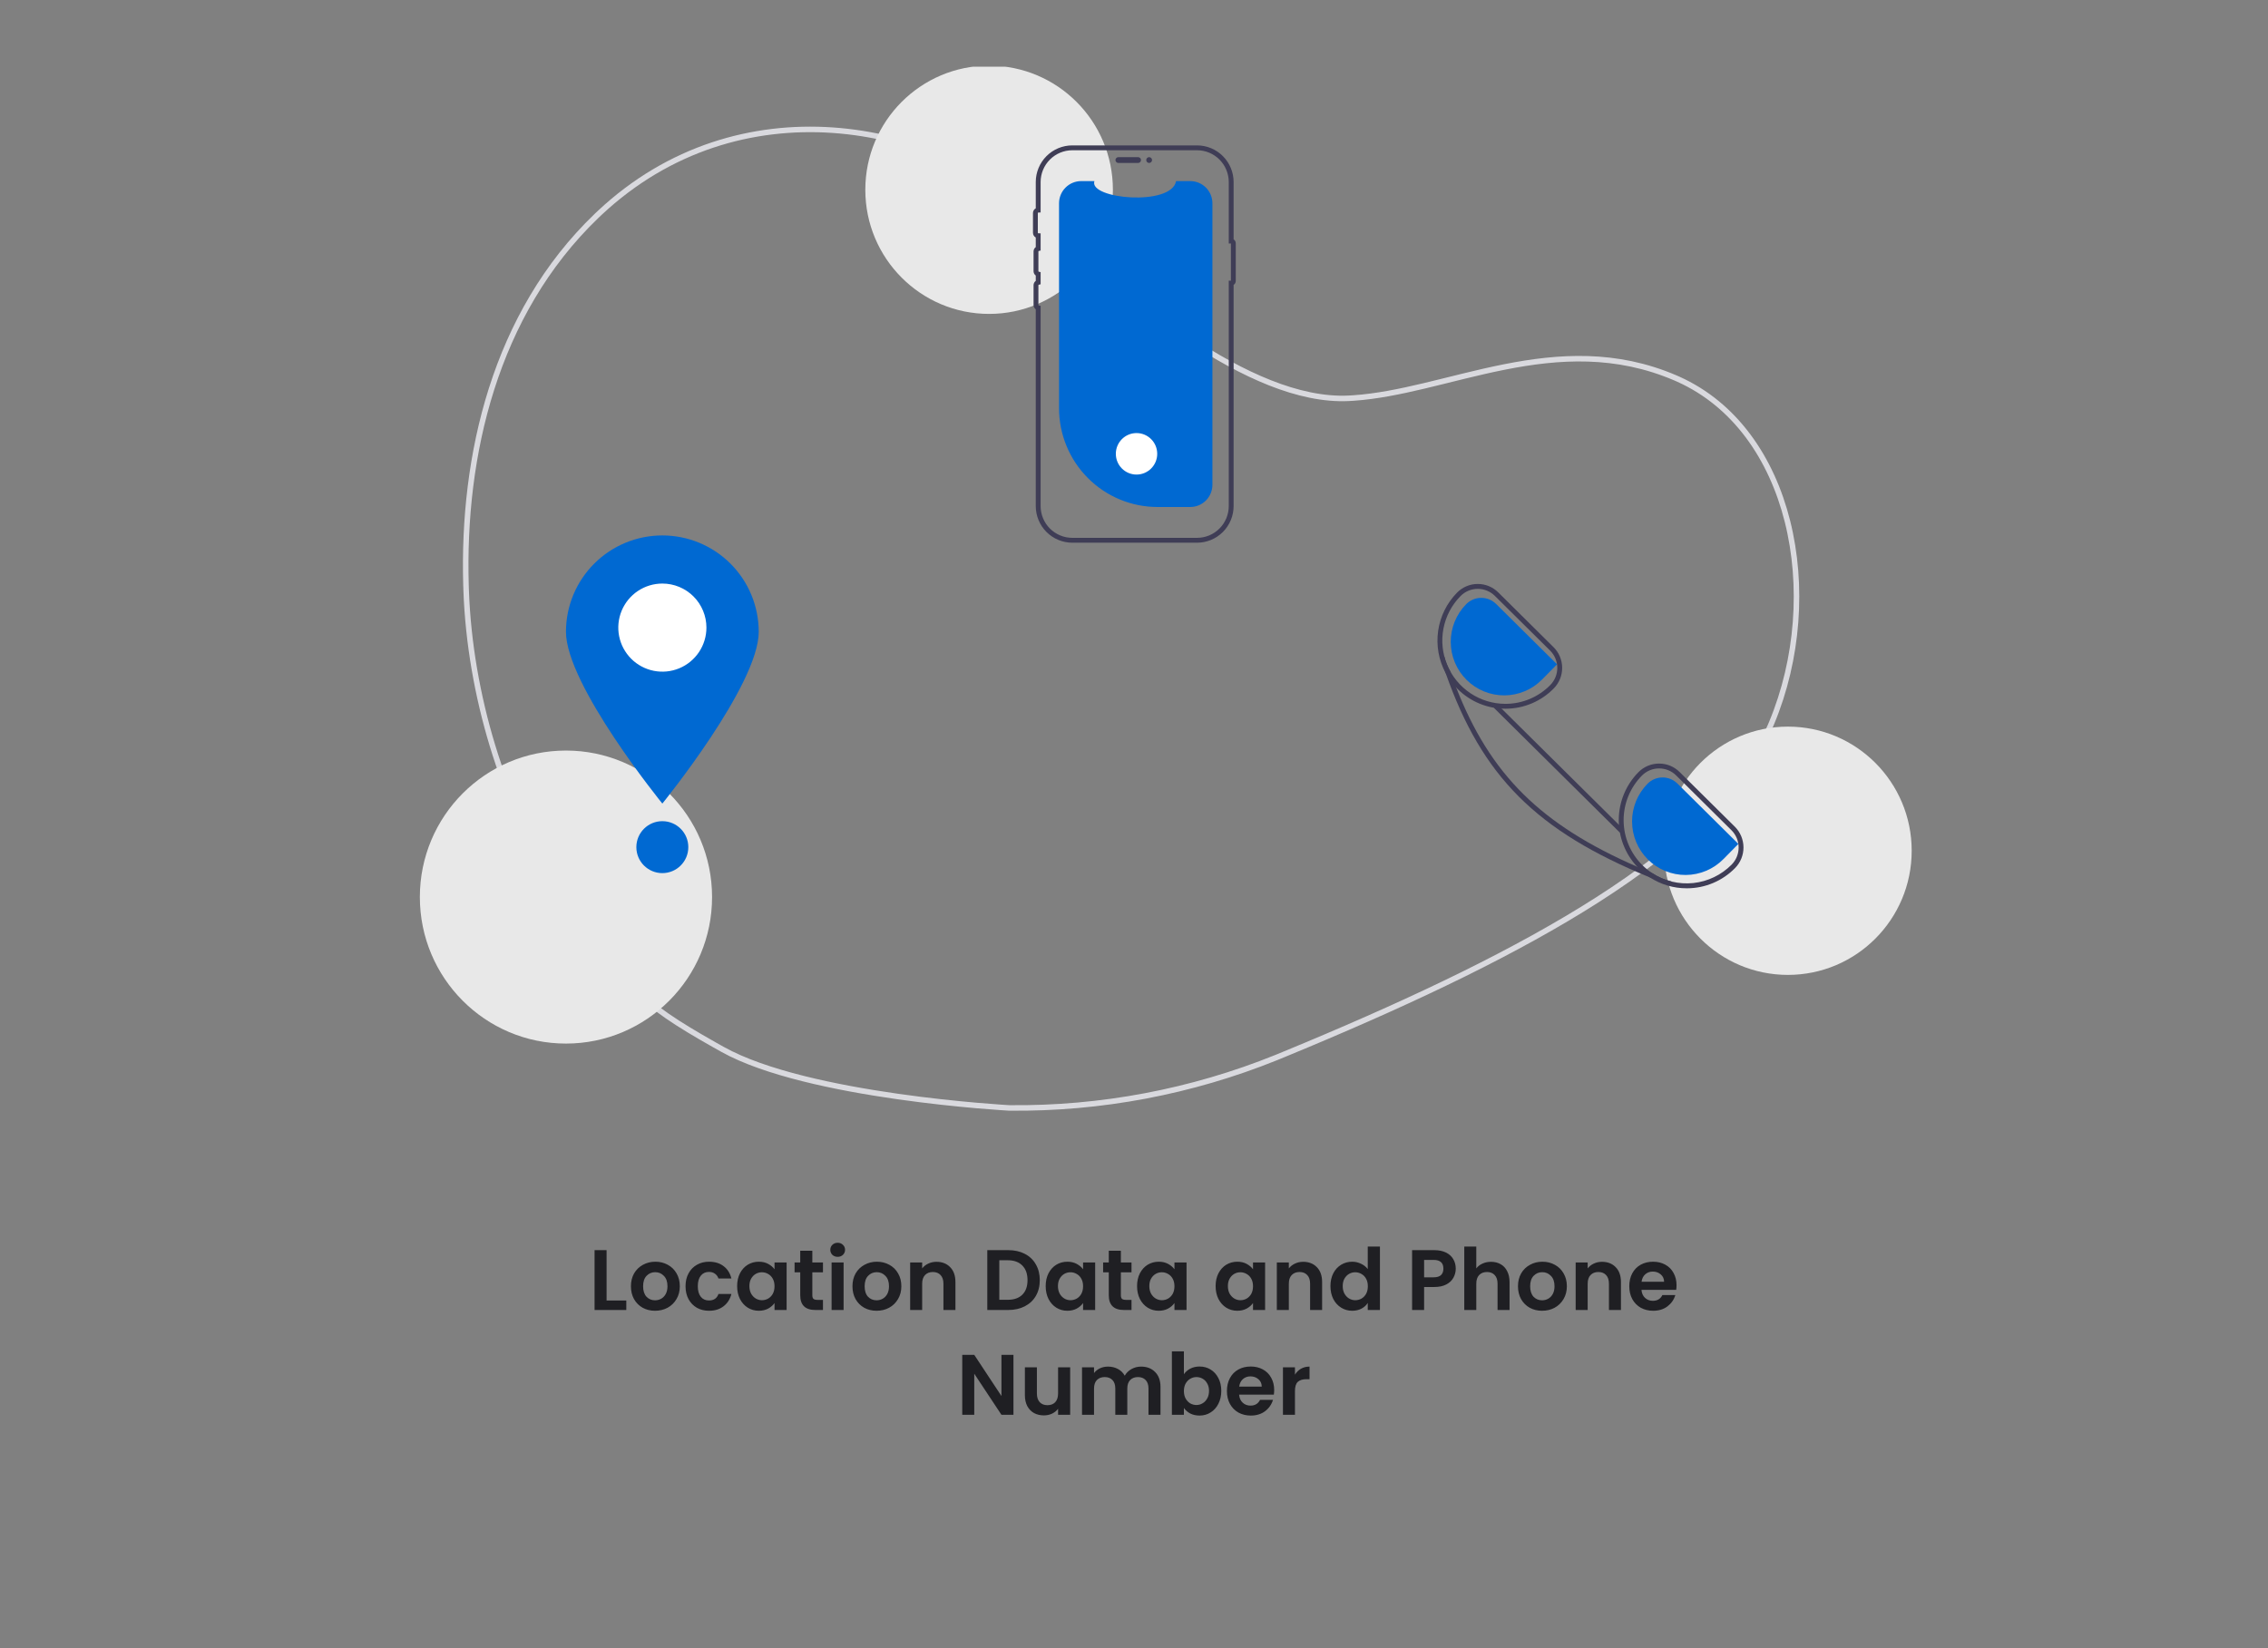 <svg width="476" height="346" viewBox="0 0 476 346" fill="none" xmlns="http://www.w3.org/2000/svg">
<rect x="0" y="0" width="476" height="346" fill="#808080" stroke="none"/>
<path d="M127.306 273.002H131.446V275H124.786V262.436H127.306V273.002ZM137.476 275.162C136.516 275.162 135.652 274.952 134.884 274.532C134.116 274.1 133.51 273.494 133.066 272.714C132.634 271.934 132.418 271.034 132.418 270.014C132.418 268.994 132.64 268.094 133.084 267.314C133.54 266.534 134.158 265.934 134.938 265.514C135.718 265.082 136.588 264.866 137.548 264.866C138.508 264.866 139.378 265.082 140.158 265.514C140.938 265.934 141.55 266.534 141.994 267.314C142.45 268.094 142.678 268.994 142.678 270.014C142.678 271.034 142.444 271.934 141.976 272.714C141.52 273.494 140.896 274.1 140.104 274.532C139.324 274.952 138.448 275.162 137.476 275.162ZM137.476 272.966C137.932 272.966 138.358 272.858 138.754 272.642C139.162 272.414 139.486 272.078 139.726 271.634C139.966 271.19 140.086 270.65 140.086 270.014C140.086 269.066 139.834 268.34 139.33 267.836C138.838 267.32 138.232 267.062 137.512 267.062C136.792 267.062 136.186 267.32 135.694 267.836C135.214 268.34 134.974 269.066 134.974 270.014C134.974 270.962 135.208 271.694 135.676 272.21C136.156 272.714 136.756 272.966 137.476 272.966ZM143.878 270.014C143.878 268.982 144.088 268.082 144.508 267.314C144.928 266.534 145.51 265.934 146.254 265.514C146.998 265.082 147.85 264.866 148.81 264.866C150.046 264.866 151.066 265.178 151.87 265.802C152.686 266.414 153.232 267.278 153.508 268.394H150.79C150.646 267.962 150.4 267.626 150.052 267.386C149.716 267.134 149.296 267.008 148.792 267.008C148.072 267.008 147.502 267.272 147.082 267.8C146.662 268.316 146.452 269.054 146.452 270.014C146.452 270.962 146.662 271.7 147.082 272.228C147.502 272.744 148.072 273.002 148.792 273.002C149.812 273.002 150.478 272.546 150.79 271.634H153.508C153.232 272.714 152.686 273.572 151.87 274.208C151.054 274.844 150.034 275.162 148.81 275.162C147.85 275.162 146.998 274.952 146.254 274.532C145.51 274.1 144.928 273.5 144.508 272.732C144.088 271.952 143.878 271.046 143.878 270.014ZM154.706 269.978C154.706 268.97 154.904 268.076 155.3 267.296C155.708 266.516 156.254 265.916 156.938 265.496C157.634 265.076 158.408 264.866 159.26 264.866C160.004 264.866 160.652 265.016 161.204 265.316C161.768 265.616 162.218 265.994 162.554 266.45V265.028H165.092V275H162.554V273.542C162.23 274.01 161.78 274.4 161.204 274.712C160.64 275.012 159.986 275.162 159.242 275.162C158.402 275.162 157.634 274.946 156.938 274.514C156.254 274.082 155.708 273.476 155.3 272.696C154.904 271.904 154.706 270.998 154.706 269.978ZM162.554 270.014C162.554 269.402 162.434 268.88 162.194 268.448C161.954 268.004 161.63 267.668 161.222 267.44C160.814 267.2 160.376 267.08 159.908 267.08C159.44 267.08 159.008 267.194 158.612 267.422C158.216 267.65 157.892 267.986 157.64 268.43C157.4 268.862 157.28 269.378 157.28 269.978C157.28 270.578 157.4 271.106 157.64 271.562C157.892 272.006 158.216 272.348 158.612 272.588C159.02 272.828 159.452 272.948 159.908 272.948C160.376 272.948 160.814 272.834 161.222 272.606C161.63 272.366 161.954 272.03 162.194 271.598C162.434 271.154 162.554 270.626 162.554 270.014ZM170.488 267.098V271.922C170.488 272.258 170.566 272.504 170.722 272.66C170.89 272.804 171.166 272.876 171.55 272.876H172.72V275H171.136C169.012 275 167.95 273.968 167.95 271.904V267.098H166.762V265.028H167.95V262.562H170.488V265.028H172.72V267.098H170.488ZM175.81 263.84C175.366 263.84 174.994 263.702 174.694 263.426C174.406 263.138 174.262 262.784 174.262 262.364C174.262 261.944 174.406 261.596 174.694 261.32C174.994 261.032 175.366 260.888 175.81 260.888C176.254 260.888 176.62 261.032 176.908 261.32C177.208 261.596 177.358 261.944 177.358 262.364C177.358 262.784 177.208 263.138 176.908 263.426C176.62 263.702 176.254 263.84 175.81 263.84ZM177.052 265.028V275H174.532V265.028H177.052ZM183.97 275.162C183.01 275.162 182.146 274.952 181.378 274.532C180.61 274.1 180.004 273.494 179.56 272.714C179.128 271.934 178.912 271.034 178.912 270.014C178.912 268.994 179.134 268.094 179.578 267.314C180.034 266.534 180.652 265.934 181.432 265.514C182.212 265.082 183.082 264.866 184.042 264.866C185.002 264.866 185.872 265.082 186.652 265.514C187.432 265.934 188.044 266.534 188.488 267.314C188.944 268.094 189.172 268.994 189.172 270.014C189.172 271.034 188.938 271.934 188.47 272.714C188.014 273.494 187.39 274.1 186.598 274.532C185.818 274.952 184.942 275.162 183.97 275.162ZM183.97 272.966C184.426 272.966 184.852 272.858 185.248 272.642C185.656 272.414 185.98 272.078 186.22 271.634C186.46 271.19 186.58 270.65 186.58 270.014C186.58 269.066 186.328 268.34 185.824 267.836C185.332 267.32 184.726 267.062 184.006 267.062C183.286 267.062 182.68 267.32 182.188 267.836C181.708 268.34 181.468 269.066 181.468 270.014C181.468 270.962 181.702 271.694 182.17 272.21C182.65 272.714 183.25 272.966 183.97 272.966ZM196.546 264.884C197.734 264.884 198.694 265.262 199.426 266.018C200.158 266.762 200.524 267.806 200.524 269.15V275H198.004V269.492C198.004 268.7 197.806 268.094 197.41 267.674C197.014 267.242 196.474 267.026 195.79 267.026C195.094 267.026 194.542 267.242 194.134 267.674C193.738 268.094 193.54 268.7 193.54 269.492V275H191.02V265.028H193.54V266.27C193.876 265.838 194.302 265.502 194.818 265.262C195.346 265.01 195.922 264.884 196.546 264.884ZM211.602 262.436C212.922 262.436 214.08 262.694 215.076 263.21C216.084 263.726 216.858 264.464 217.398 265.424C217.95 266.372 218.226 267.476 218.226 268.736C218.226 269.996 217.95 271.1 217.398 272.048C216.858 272.984 216.084 273.71 215.076 274.226C214.08 274.742 212.922 275 211.602 275H207.21V262.436H211.602ZM211.512 272.858C212.832 272.858 213.852 272.498 214.572 271.778C215.292 271.058 215.652 270.044 215.652 268.736C215.652 267.428 215.292 266.408 214.572 265.676C213.852 264.932 212.832 264.56 211.512 264.56H209.73V272.858H211.512ZM219.464 269.978C219.464 268.97 219.662 268.076 220.058 267.296C220.466 266.516 221.012 265.916 221.696 265.496C222.392 265.076 223.166 264.866 224.018 264.866C224.762 264.866 225.41 265.016 225.962 265.316C226.526 265.616 226.976 265.994 227.312 266.45V265.028H229.85V275H227.312V273.542C226.988 274.01 226.538 274.4 225.962 274.712C225.398 275.012 224.744 275.162 224 275.162C223.16 275.162 222.392 274.946 221.696 274.514C221.012 274.082 220.466 273.476 220.058 272.696C219.662 271.904 219.464 270.998 219.464 269.978ZM227.312 270.014C227.312 269.402 227.192 268.88 226.952 268.448C226.712 268.004 226.388 267.668 225.98 267.44C225.572 267.2 225.134 267.08 224.666 267.08C224.198 267.08 223.766 267.194 223.37 267.422C222.974 267.65 222.65 267.986 222.398 268.43C222.158 268.862 222.038 269.378 222.038 269.978C222.038 270.578 222.158 271.106 222.398 271.562C222.65 272.006 222.974 272.348 223.37 272.588C223.778 272.828 224.21 272.948 224.666 272.948C225.134 272.948 225.572 272.834 225.98 272.606C226.388 272.366 226.712 272.03 226.952 271.598C227.192 271.154 227.312 270.626 227.312 270.014ZM235.245 267.098V271.922C235.245 272.258 235.323 272.504 235.479 272.66C235.647 272.804 235.923 272.876 236.307 272.876H237.477V275H235.893C233.769 275 232.707 273.968 232.707 271.904V267.098H231.519V265.028H232.707V262.562H235.245V265.028H237.477V267.098H235.245ZM238.642 269.978C238.642 268.97 238.84 268.076 239.236 267.296C239.644 266.516 240.19 265.916 240.874 265.496C241.57 265.076 242.344 264.866 243.196 264.866C243.94 264.866 244.588 265.016 245.14 265.316C245.704 265.616 246.154 265.994 246.49 266.45V265.028H249.028V275H246.49V273.542C246.166 274.01 245.716 274.4 245.14 274.712C244.576 275.012 243.922 275.162 243.178 275.162C242.338 275.162 241.57 274.946 240.874 274.514C240.19 274.082 239.644 273.476 239.236 272.696C238.84 271.904 238.642 270.998 238.642 269.978ZM246.49 270.014C246.49 269.402 246.37 268.88 246.13 268.448C245.89 268.004 245.566 267.668 245.158 267.44C244.75 267.2 244.312 267.08 243.844 267.08C243.376 267.08 242.944 267.194 242.548 267.422C242.152 267.65 241.828 267.986 241.576 268.43C241.336 268.862 241.216 269.378 241.216 269.978C241.216 270.578 241.336 271.106 241.576 271.562C241.828 272.006 242.152 272.348 242.548 272.588C242.956 272.828 243.388 272.948 243.844 272.948C244.312 272.948 244.75 272.834 245.158 272.606C245.566 272.366 245.89 272.03 246.13 271.598C246.37 271.154 246.49 270.626 246.49 270.014ZM255.13 269.978C255.13 268.97 255.328 268.076 255.724 267.296C256.132 266.516 256.678 265.916 257.362 265.496C258.058 265.076 258.832 264.866 259.684 264.866C260.428 264.866 261.076 265.016 261.628 265.316C262.192 265.616 262.642 265.994 262.978 266.45V265.028H265.516V275H262.978V273.542C262.654 274.01 262.204 274.4 261.628 274.712C261.064 275.012 260.41 275.162 259.666 275.162C258.826 275.162 258.058 274.946 257.362 274.514C256.678 274.082 256.132 273.476 255.724 272.696C255.328 271.904 255.13 270.998 255.13 269.978ZM262.978 270.014C262.978 269.402 262.858 268.88 262.618 268.448C262.378 268.004 262.054 267.668 261.646 267.44C261.238 267.2 260.8 267.08 260.332 267.08C259.864 267.08 259.432 267.194 259.036 267.422C258.64 267.65 258.316 267.986 258.064 268.43C257.824 268.862 257.704 269.378 257.704 269.978C257.704 270.578 257.824 271.106 258.064 271.562C258.316 272.006 258.64 272.348 259.036 272.588C259.444 272.828 259.876 272.948 260.332 272.948C260.8 272.948 261.238 272.834 261.646 272.606C262.054 272.366 262.378 272.03 262.618 271.598C262.858 271.154 262.978 270.626 262.978 270.014ZM273.503 264.884C274.691 264.884 275.651 265.262 276.383 266.018C277.115 266.762 277.481 267.806 277.481 269.15V275H274.961V269.492C274.961 268.7 274.763 268.094 274.367 267.674C273.971 267.242 273.431 267.026 272.747 267.026C272.051 267.026 271.499 267.242 271.091 267.674C270.695 268.094 270.497 268.7 270.497 269.492V275H267.977V265.028H270.497V266.27C270.833 265.838 271.259 265.502 271.775 265.262C272.303 265.01 272.879 264.884 273.503 264.884ZM279.23 269.978C279.23 268.97 279.428 268.076 279.824 267.296C280.232 266.516 280.784 265.916 281.48 265.496C282.176 265.076 282.95 264.866 283.802 264.866C284.45 264.866 285.068 265.01 285.656 265.298C286.244 265.574 286.712 265.946 287.06 266.414V261.68H289.616V275H287.06V273.524C286.748 274.016 286.31 274.412 285.746 274.712C285.182 275.012 284.528 275.162 283.784 275.162C282.944 275.162 282.176 274.946 281.48 274.514C280.784 274.082 280.232 273.476 279.824 272.696C279.428 271.904 279.23 270.998 279.23 269.978ZM287.078 270.014C287.078 269.402 286.958 268.88 286.718 268.448C286.478 268.004 286.154 267.668 285.746 267.44C285.338 267.2 284.9 267.08 284.432 267.08C283.964 267.08 283.532 267.194 283.136 267.422C282.74 267.65 282.416 267.986 282.164 268.43C281.924 268.862 281.804 269.378 281.804 269.978C281.804 270.578 281.924 271.106 282.164 271.562C282.416 272.006 282.74 272.348 283.136 272.588C283.544 272.828 283.976 272.948 284.432 272.948C284.9 272.948 285.338 272.834 285.746 272.606C286.154 272.366 286.478 272.03 286.718 271.598C286.958 271.154 287.078 270.626 287.078 270.014ZM305.528 266.324C305.528 266.996 305.366 267.626 305.042 268.214C304.73 268.802 304.232 269.276 303.548 269.636C302.876 269.996 302.024 270.176 300.992 270.176H298.886V275H296.366V262.436H300.992C301.964 262.436 302.792 262.604 303.476 262.94C304.16 263.276 304.67 263.738 305.006 264.326C305.354 264.914 305.528 265.58 305.528 266.324ZM300.884 268.142C301.58 268.142 302.096 267.986 302.432 267.674C302.768 267.35 302.936 266.9 302.936 266.324C302.936 265.1 302.252 264.488 300.884 264.488H298.886V268.142H300.884ZM312.933 264.884C313.689 264.884 314.361 265.052 314.949 265.388C315.537 265.712 315.993 266.198 316.317 266.846C316.653 267.482 316.821 268.25 316.821 269.15V275H314.301V269.492C314.301 268.7 314.103 268.094 313.707 267.674C313.311 267.242 312.771 267.026 312.087 267.026C311.391 267.026 310.839 267.242 310.431 267.674C310.035 268.094 309.837 268.7 309.837 269.492V275H307.317V261.68H309.837V266.27C310.161 265.838 310.593 265.502 311.133 265.262C311.673 265.01 312.273 264.884 312.933 264.884ZM323.646 275.162C322.686 275.162 321.822 274.952 321.054 274.532C320.286 274.1 319.68 273.494 319.236 272.714C318.804 271.934 318.588 271.034 318.588 270.014C318.588 268.994 318.81 268.094 319.254 267.314C319.71 266.534 320.328 265.934 321.108 265.514C321.888 265.082 322.758 264.866 323.718 264.866C324.678 264.866 325.548 265.082 326.328 265.514C327.108 265.934 327.72 266.534 328.164 267.314C328.62 268.094 328.848 268.994 328.848 270.014C328.848 271.034 328.614 271.934 328.146 272.714C327.69 273.494 327.066 274.1 326.274 274.532C325.494 274.952 324.618 275.162 323.646 275.162ZM323.646 272.966C324.102 272.966 324.528 272.858 324.924 272.642C325.332 272.414 325.656 272.078 325.896 271.634C326.136 271.19 326.256 270.65 326.256 270.014C326.256 269.066 326.004 268.34 325.5 267.836C325.008 267.32 324.402 267.062 323.682 267.062C322.962 267.062 322.356 267.32 321.864 267.836C321.384 268.34 321.144 269.066 321.144 270.014C321.144 270.962 321.378 271.694 321.846 272.21C322.326 272.714 322.926 272.966 323.646 272.966ZM336.222 264.884C337.41 264.884 338.37 265.262 339.102 266.018C339.834 266.762 340.2 267.806 340.2 269.15V275H337.68V269.492C337.68 268.7 337.482 268.094 337.086 267.674C336.69 267.242 336.15 267.026 335.466 267.026C334.77 267.026 334.218 267.242 333.81 267.674C333.414 268.094 333.216 268.7 333.216 269.492V275H330.696V265.028H333.216V266.27C333.552 265.838 333.978 265.502 334.494 265.262C335.022 265.01 335.598 264.884 336.222 264.884ZM351.866 269.798C351.866 270.158 351.842 270.482 351.794 270.77H344.504C344.564 271.49 344.816 272.054 345.26 272.462C345.704 272.87 346.25 273.074 346.898 273.074C347.834 273.074 348.5 272.672 348.896 271.868H351.614C351.326 272.828 350.774 273.62 349.958 274.244C349.142 274.856 348.14 275.162 346.952 275.162C345.992 275.162 345.128 274.952 344.36 274.532C343.604 274.1 343.01 273.494 342.578 272.714C342.158 271.934 341.948 271.034 341.948 270.014C341.948 268.982 342.158 268.076 342.578 267.296C342.998 266.516 343.586 265.916 344.342 265.496C345.098 265.076 345.968 264.866 346.952 264.866C347.9 264.866 348.746 265.07 349.49 265.478C350.246 265.886 350.828 266.468 351.236 267.224C351.656 267.968 351.866 268.826 351.866 269.798ZM349.256 269.078C349.244 268.43 349.01 267.914 348.554 267.53C348.098 267.134 347.54 266.936 346.88 266.936C346.256 266.936 345.728 267.128 345.296 267.512C344.876 267.884 344.618 268.406 344.522 269.078H349.256ZM212.7 297H210.18L204.474 288.378V297H201.954V284.418H204.474L210.18 293.058V284.418H212.7V297ZM224.604 287.028V297H222.066V295.74C221.742 296.172 221.316 296.514 220.788 296.766C220.272 297.006 219.708 297.126 219.096 297.126C218.316 297.126 217.626 296.964 217.026 296.64C216.426 296.304 215.952 295.818 215.604 295.182C215.268 294.534 215.1 293.766 215.1 292.878V287.028H217.62V292.518C217.62 293.31 217.818 293.922 218.214 294.354C218.61 294.774 219.15 294.984 219.834 294.984C220.53 294.984 221.076 294.774 221.472 294.354C221.868 293.922 222.066 293.31 222.066 292.518V287.028H224.604ZM239.475 286.884C240.699 286.884 241.683 287.262 242.427 288.018C243.183 288.762 243.561 289.806 243.561 291.15V297H241.041V291.492C241.041 290.712 240.843 290.118 240.447 289.71C240.051 289.29 239.511 289.08 238.827 289.08C238.143 289.08 237.597 289.29 237.189 289.71C236.793 290.118 236.595 290.712 236.595 291.492V297H234.075V291.492C234.075 290.712 233.877 290.118 233.481 289.71C233.085 289.29 232.545 289.08 231.861 289.08C231.165 289.08 230.613 289.29 230.205 289.71C229.809 290.118 229.611 290.712 229.611 291.492V297H227.091V287.028H229.611V288.234C229.935 287.814 230.349 287.484 230.853 287.244C231.369 287.004 231.933 286.884 232.545 286.884C233.325 286.884 234.021 287.052 234.633 287.388C235.245 287.712 235.719 288.18 236.055 288.792C236.379 288.216 236.847 287.754 237.459 287.406C238.083 287.058 238.755 286.884 239.475 286.884ZM248.472 288.486C248.796 288.006 249.24 287.616 249.804 287.316C250.38 287.016 251.034 286.866 251.766 286.866C252.618 286.866 253.386 287.076 254.07 287.496C254.766 287.916 255.312 288.516 255.708 289.296C256.116 290.064 256.32 290.958 256.32 291.978C256.32 292.998 256.116 293.904 255.708 294.696C255.312 295.476 254.766 296.082 254.07 296.514C253.386 296.946 252.618 297.162 251.766 297.162C251.022 297.162 250.368 297.018 249.804 296.73C249.252 296.43 248.808 296.046 248.472 295.578V297H245.952V283.68H248.472V288.486ZM253.746 291.978C253.746 291.378 253.62 290.862 253.368 290.43C253.128 289.986 252.804 289.65 252.396 289.422C252 289.194 251.568 289.08 251.1 289.08C250.644 289.08 250.212 289.2 249.804 289.44C249.408 289.668 249.084 290.004 248.832 290.448C248.592 290.892 248.472 291.414 248.472 292.014C248.472 292.614 248.592 293.136 248.832 293.58C249.084 294.024 249.408 294.366 249.804 294.606C250.212 294.834 250.644 294.948 251.1 294.948C251.568 294.948 252 294.828 252.396 294.588C252.804 294.348 253.128 294.006 253.368 293.562C253.62 293.118 253.746 292.59 253.746 291.978ZM267.421 291.798C267.421 292.158 267.397 292.482 267.349 292.77H260.059C260.119 293.49 260.371 294.054 260.815 294.462C261.259 294.87 261.805 295.074 262.453 295.074C263.389 295.074 264.055 294.672 264.451 293.868H267.169C266.881 294.828 266.329 295.62 265.513 296.244C264.697 296.856 263.695 297.162 262.507 297.162C261.547 297.162 260.683 296.952 259.915 296.532C259.159 296.1 258.565 295.494 258.133 294.714C257.713 293.934 257.503 293.034 257.503 292.014C257.503 290.982 257.713 290.076 258.133 289.296C258.553 288.516 259.141 287.916 259.897 287.496C260.653 287.076 261.523 286.866 262.507 286.866C263.455 286.866 264.301 287.07 265.045 287.478C265.801 287.886 266.383 288.468 266.791 289.224C267.211 289.968 267.421 290.826 267.421 291.798ZM264.811 291.078C264.799 290.43 264.565 289.914 264.109 289.53C263.653 289.134 263.095 288.936 262.435 288.936C261.811 288.936 261.283 289.128 260.851 289.512C260.431 289.884 260.173 290.406 260.077 291.078H264.811ZM271.781 288.576C272.105 288.048 272.525 287.634 273.041 287.334C273.569 287.034 274.169 286.884 274.841 286.884V289.53H274.175C273.383 289.53 272.783 289.716 272.375 290.088C271.979 290.46 271.781 291.108 271.781 292.032V297H269.261V287.028H271.781V288.576Z" fill="#1F1F23"/>
<g clip-path="url(#clip0_2117_20652)">
<path d="M218.772 46.173C196.094 25.147 155.011 17.453 125.9 44.655L125.216 45.304C103.743 65.914 97.026 95.81 97.797 122.743L97.839 124.023L97.839 124.024C98.638 145.964 105.677 168.594 116.202 184.882L116.706 185.653C123.906 196.521 128.147 202.656 132.83 207.34C137.209 211.721 141.992 214.849 150.012 219.375L151.66 220.298C160.588 225.281 175.599 228.361 188.457 230.191C194.87 231.104 200.722 231.702 204.97 232.072C207.094 232.257 208.817 232.385 210.008 232.466C210.603 232.507 211.066 232.537 211.379 232.556C211.536 232.566 211.655 232.572 211.735 232.577C211.775 232.579 211.805 232.58 211.825 232.582C211.829 232.582 211.834 232.582 211.837 232.583C231.031 232.787 250.07 229.19 267.857 222.005L269.575 221.299L269.578 221.297L274.233 219.364C297.373 209.671 318.439 199.636 335.255 188.89C352.925 177.598 365.825 165.569 371.554 152.398L371.821 151.77C377.411 138.348 378.516 122.855 375.136 109.405C371.808 96.165 364.154 84.96 352.221 79.594L351.649 79.343C339.169 73.977 327.173 74.765 315.707 77.046C309.963 78.189 304.391 79.699 298.932 80.996C293.829 82.208 288.843 83.23 284.003 83.558L283.037 83.614C272.582 84.116 260.693 78.606 249.382 71.102C238.757 64.053 228.548 55.18 220.379 47.659L218.772 46.173Z" stroke="#D9D9DE" stroke-width="1.158"/>
<path d="M118.781 219.074C135.717 219.074 149.446 205.303 149.446 188.317C149.446 171.33 135.717 157.56 118.781 157.56C101.846 157.56 88.117 171.33 88.117 188.317C88.117 205.303 101.846 219.074 118.781 219.074Z" fill="#E8E8E8"/>
<path d="M159.24 132.63C159.24 143.802 139.011 168.69 139.011 168.69C139.011 168.69 118.781 143.802 118.781 132.63C118.781 127.265 120.912 122.12 124.706 118.326C128.5 114.532 133.645 112.401 139.01 112.401C144.375 112.401 149.52 114.532 153.314 118.326C157.108 122.12 159.239 127.265 159.239 132.63H159.24Z" fill="#0069D2"/>
<path d="M148.261 131.75C148.261 133.579 147.718 135.367 146.702 136.888C145.686 138.409 144.242 139.594 142.552 140.294C140.862 140.994 139.003 141.177 137.209 140.82C135.415 140.463 133.767 139.583 132.474 138.289C131.181 136.996 130.3 135.348 129.943 133.555C129.586 131.761 129.77 129.901 130.47 128.212C131.169 126.522 132.355 125.078 133.876 124.061C135.396 123.045 137.184 122.503 139.013 122.503C141.466 122.503 143.818 123.477 145.552 125.211C147.286 126.946 148.261 129.298 148.261 131.75Z" fill="white"/>
<path d="M139.008 183.29C142.019 183.29 144.461 180.849 144.461 177.837C144.461 174.825 142.019 172.384 139.008 172.384C135.996 172.384 133.555 174.825 133.555 177.837C133.555 180.849 135.996 183.29 139.008 183.29Z" fill="#0069D2"/>
<path d="M207.591 65.897C221.94 65.897 233.572 54.229 233.572 39.837C233.572 25.445 221.94 13.777 207.591 13.777C193.242 13.777 181.609 25.445 181.609 39.837C181.609 54.229 193.242 65.897 207.591 65.897Z" fill="#E8E8E8"/>
<path d="M254.457 42.679V101.771C254.457 102.999 253.974 104.177 253.113 105.049C252.253 105.922 251.083 106.418 249.86 106.431C249.843 106.433 249.826 106.434 249.809 106.433H242.952C237.466 106.433 232.204 104.247 228.325 100.356C224.445 96.465 222.266 91.187 222.266 85.684V42.679C222.266 41.443 222.755 40.257 223.627 39.383C224.499 38.508 225.681 38.017 226.913 38.017H229.692C228.405 41.783 245.874 43.369 246.833 38.017H249.809C251.042 38.017 252.224 38.508 253.095 39.383C253.967 40.257 254.457 41.443 254.457 42.679Z" fill="#0069D2"/>
<path d="M234.109 33.598C234.11 33.436 234.174 33.281 234.288 33.166C234.402 33.052 234.557 32.987 234.718 32.987H238.86C239.022 32.988 239.176 33.052 239.29 33.167C239.404 33.281 239.468 33.437 239.468 33.598C239.468 33.76 239.404 33.915 239.29 34.03C239.176 34.144 239.022 34.209 238.86 34.209H234.718C234.557 34.209 234.402 34.145 234.288 34.03C234.174 33.916 234.11 33.76 234.109 33.598Z" fill="#3F3D56"/>
<path d="M251.241 113.928H225.048C223.016 113.926 221.068 113.115 219.631 111.674C218.194 110.233 217.385 108.279 217.383 106.24V64.932C217.239 64.829 217.122 64.692 217.041 64.534C216.961 64.376 216.919 64.201 216.919 64.023V59.869C216.919 59.691 216.961 59.516 217.041 59.358C217.122 59.2 217.239 59.064 217.383 58.96V57.845C217.239 57.742 217.122 57.605 217.041 57.447C216.961 57.289 216.919 57.114 216.919 56.937V52.782C216.919 52.604 216.961 52.429 217.041 52.271C217.122 52.113 217.239 51.977 217.383 51.873V49.858C217.205 49.762 217.057 49.62 216.954 49.446C216.851 49.273 216.796 49.074 216.797 48.872V44.718C216.796 44.515 216.851 44.317 216.954 44.143C217.057 43.969 217.205 43.827 217.383 43.731V38.209C217.385 36.171 218.194 34.217 219.631 32.776C221.068 31.334 223.016 30.523 225.048 30.521H251.241C253.273 30.523 255.222 31.334 256.659 32.776C258.095 34.217 258.904 36.171 258.906 38.209V50.246C259.044 50.333 259.158 50.453 259.237 50.596C259.316 50.739 259.357 50.899 259.357 51.063V58.984C259.357 59.148 259.316 59.308 259.237 59.451C259.158 59.594 259.044 59.714 258.906 59.801V106.24C258.904 108.279 258.095 110.233 256.659 111.674C255.222 113.115 253.273 113.926 251.241 113.928ZM225.048 31.543C223.286 31.545 221.597 32.248 220.351 33.498C219.105 34.748 218.404 36.442 218.402 38.209V44.6L217.912 44.62C217.886 44.62 217.862 44.631 217.844 44.649C217.826 44.668 217.816 44.692 217.816 44.718V48.872C217.816 48.898 217.827 48.922 217.844 48.94C217.862 48.958 217.886 48.969 217.912 48.97L218.402 48.989V52.591L218.014 52.687C217.993 52.692 217.974 52.704 217.96 52.721C217.946 52.738 217.938 52.76 217.938 52.782V56.937C217.938 56.959 217.946 56.98 217.96 56.997C217.974 57.014 217.993 57.027 218.014 57.032L218.402 57.128V59.678L218.014 59.774C217.993 59.779 217.974 59.791 217.96 59.808C217.946 59.825 217.938 59.847 217.938 59.869V64.023C217.938 64.046 217.946 64.067 217.96 64.084C217.974 64.102 217.993 64.114 218.014 64.119L218.402 64.215V106.24C218.404 108.008 219.105 109.702 220.351 110.952C221.597 112.202 223.286 112.905 225.048 112.906H251.241C253.003 112.904 254.692 112.201 255.938 110.952C257.184 109.702 257.885 108.008 257.887 106.24V58.926H258.338V51.121H257.887V38.209C257.885 36.442 257.184 34.748 255.938 33.498C254.692 32.248 253.003 31.545 251.241 31.543L225.048 31.543Z" fill="#3F3D56"/>
<path d="M241.179 34.209C241.516 34.209 241.789 33.936 241.789 33.598C241.789 33.261 241.516 32.987 241.179 32.987C240.843 32.987 240.57 33.261 240.57 33.598C240.57 33.936 240.843 34.209 241.179 34.209Z" fill="#3F3D56"/>
<path d="M238.53 99.623C240.928 99.623 242.872 97.673 242.872 95.268C242.872 92.862 240.928 90.912 238.53 90.912C236.132 90.912 234.188 92.862 234.188 95.268C234.188 97.673 236.132 99.623 238.53 99.623Z" fill="white"/>
<path d="M375.239 204.656C389.588 204.656 401.22 192.989 401.22 178.596C401.22 164.204 389.588 152.536 375.239 152.536C360.89 152.536 349.258 164.204 349.258 178.596C349.258 192.989 360.89 204.656 375.239 204.656Z" fill="#E8E8E8"/>
<path d="M364.104 173.548L352.504 162.061C351.939 161.497 351.269 161.051 350.532 160.747C349.795 160.444 349.006 160.29 348.209 160.293H348.169C347.366 160.295 346.572 160.457 345.832 160.769C345.092 161.082 344.422 161.538 343.859 162.112C341.265 164.745 339.79 168.283 339.743 171.985C339.697 175.686 341.082 179.261 343.609 181.958C343.731 182.091 343.859 182.219 343.986 182.347C344.692 183.05 345.47 183.675 346.309 184.212C348.602 185.698 351.276 186.484 354.007 186.475H354.093C355.967 186.469 357.821 186.09 359.548 185.36C361.275 184.63 362.841 183.564 364.155 182.224C365.293 181.066 365.927 179.502 365.917 177.875C365.908 176.249 365.255 174.692 364.104 173.548ZM363.431 181.503C361.278 183.68 358.442 185.045 355.402 185.369C352.362 185.692 349.304 184.955 346.742 183.282C346.009 182.795 345.325 182.239 344.699 181.621C342.2 179.145 340.783 175.774 340.761 172.251C340.739 168.727 342.114 165.339 344.582 162.832C345.051 162.353 345.611 161.972 346.228 161.711C346.846 161.45 347.509 161.316 348.179 161.315H348.209C348.873 161.312 349.53 161.441 350.143 161.694C350.757 161.946 351.315 162.317 351.786 162.786L363.385 174.278C364.346 175.231 364.89 176.527 364.898 177.881C364.907 179.236 364.379 180.539 363.431 181.503Z" fill="#3F3D56"/>
<path d="M326.044 135.848L314.444 124.356C313.302 123.22 311.758 122.584 310.149 122.588H310.114C309.31 122.591 308.515 122.754 307.774 123.067C307.034 123.38 306.362 123.837 305.799 124.412C303.655 126.596 302.264 129.412 301.832 132.447C301.399 135.481 301.947 138.575 303.394 141.274L303.399 141.279C303.997 142.384 304.739 143.403 305.605 144.31C305.702 144.422 305.814 144.534 305.926 144.647C308.59 147.299 312.194 148.784 315.947 148.775H316.039C317.913 148.768 319.767 148.387 321.494 147.657C323.221 146.926 324.786 145.86 326.1 144.519C326.664 143.946 327.11 143.267 327.412 142.521C327.715 141.775 327.868 140.977 327.862 140.172C327.857 139.366 327.694 138.57 327.382 137.828C327.07 137.086 326.615 136.413 326.044 135.848ZM325.371 143.804C324.152 145.048 322.699 146.037 321.096 146.715C319.494 147.393 317.773 147.746 316.033 147.754H315.947C313.335 147.753 310.781 146.977 308.607 145.524C306.433 144.071 304.736 142.006 303.73 139.588C302.723 137.17 302.451 134.508 302.949 131.936C303.447 129.364 304.692 126.997 306.527 125.133C307.477 124.169 308.769 123.624 310.12 123.615C311.47 123.606 312.769 124.136 313.731 125.087L325.331 136.573C326.29 137.528 326.833 138.825 326.841 140.18C326.849 141.535 326.32 142.839 325.371 143.804Z" fill="#3F3D56"/>
<path d="M364.842 177.159L352.054 164.49C351.215 163.661 350.083 163.2 348.906 163.207C347.728 163.214 346.602 163.69 345.774 164.529C344.737 165.579 343.918 166.824 343.361 168.191C342.805 169.559 342.523 171.024 342.531 172.501C342.54 173.978 342.838 175.439 343.41 176.801C343.982 178.162 344.815 179.398 345.863 180.436C346.911 181.474 348.153 182.294 349.517 182.851C350.881 183.407 352.342 183.689 353.815 183.679C355.287 183.669 356.744 183.368 358.101 182.793C359.457 182.218 360.688 181.38 361.722 180.328L364.842 177.159Z" fill="#0069D2"/>
<path d="M326.787 139.457L313.999 126.788C313.16 125.959 312.028 125.498 310.851 125.505C309.674 125.513 308.547 125.988 307.719 126.827C306.683 127.877 305.863 129.122 305.307 130.49C304.75 131.857 304.468 133.322 304.477 134.799C304.485 136.276 304.784 137.738 305.355 139.099C305.927 140.46 306.761 141.696 307.809 142.734C308.856 143.772 310.098 144.593 311.462 145.149C312.827 145.706 314.287 145.987 315.76 145.977C317.233 145.967 318.689 145.666 320.046 145.091C321.403 144.516 322.633 143.678 323.667 142.626L326.787 139.457Z" fill="#0069D2"/>
<path d="M350.796 185.05L350.49 185.857C349.054 185.31 347.661 184.762 346.313 184.212C322.431 174.437 311.03 162.996 303.403 141.28L303.398 141.274C303.037 140.252 302.685 139.207 302.344 138.137L303.149 137.876C303.418 138.905 303.811 139.897 304.32 140.83C304.738 142.02 305.168 143.18 305.609 144.31C312.777 162.638 323.348 173.113 343.613 181.958C344.632 182.403 345.676 182.844 346.746 183.282C347.988 184.094 349.357 184.691 350.796 185.05Z" fill="#3F3D56"/>
<path d="M314.232 147.845L313.516 148.573L339.975 174.785L340.691 174.057L314.232 147.845Z" fill="#3F3D56"/>
</g>
<defs>
<clipPath id="clip0_2117_20652">
<rect width="327.231" height="220" fill="white" transform="translate(73.984 14)"/>
</clipPath>
</defs>
</svg>
